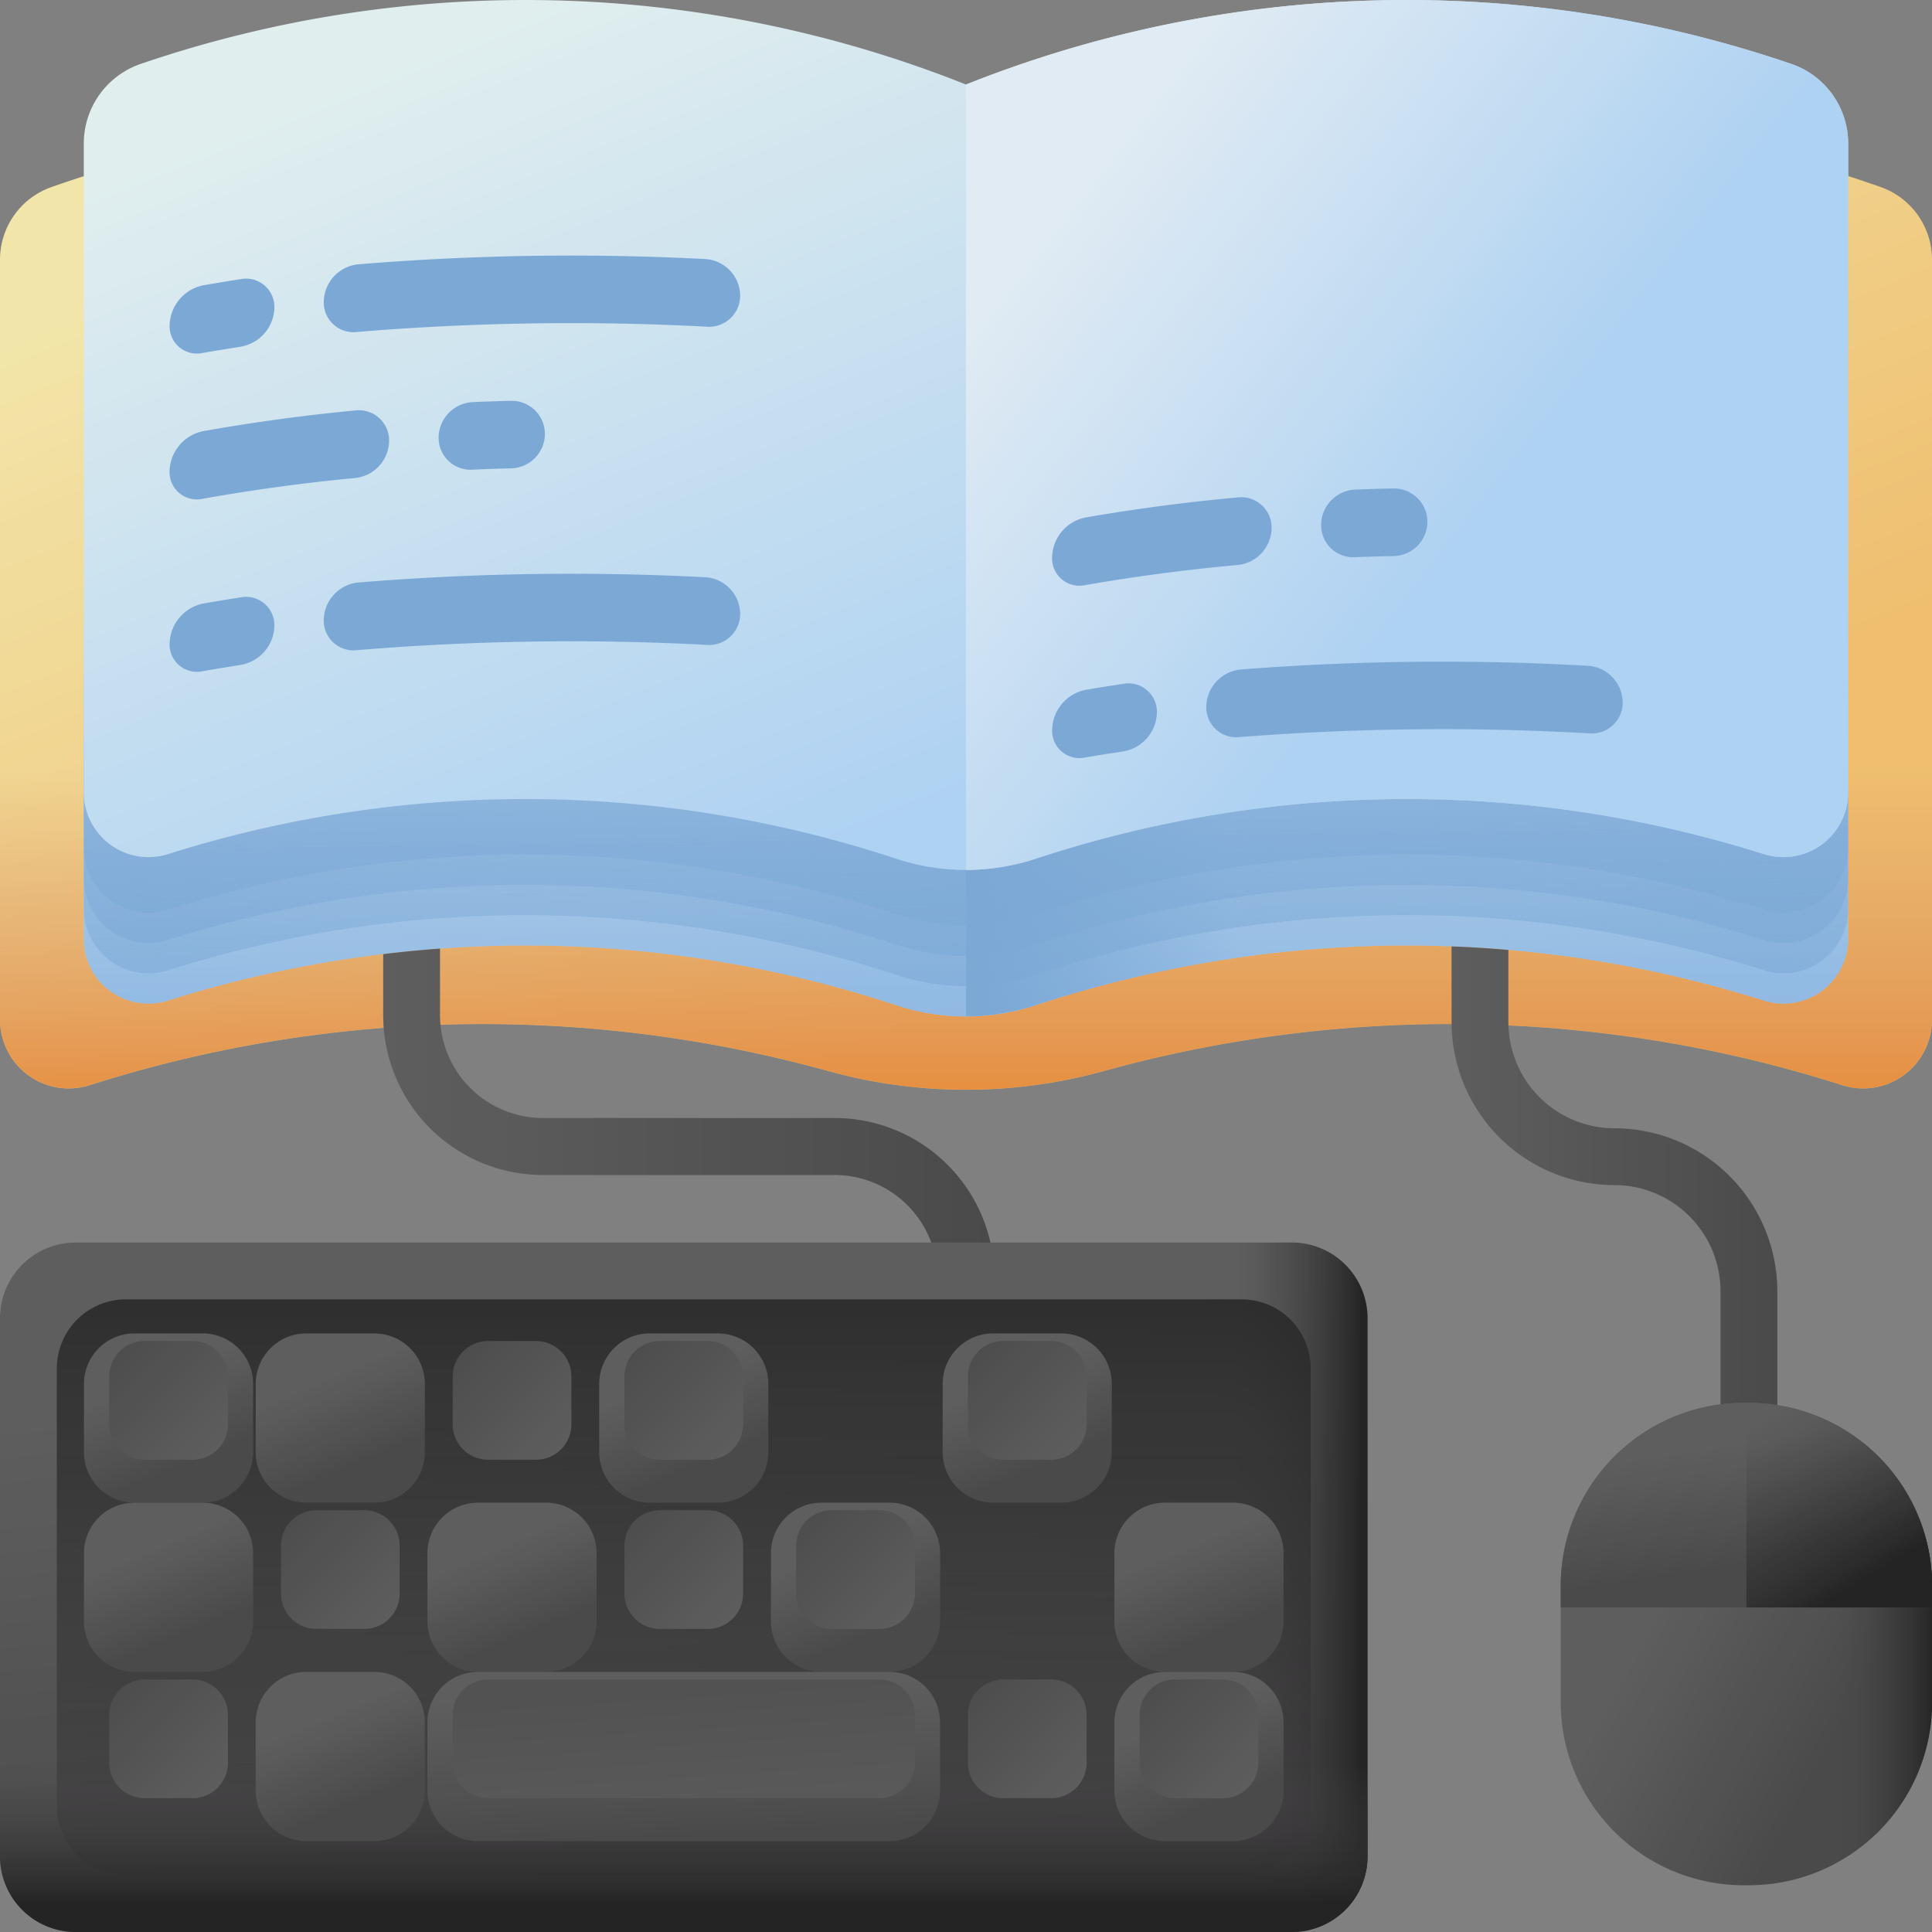<svg xmlns="http://www.w3.org/2000/svg" xmlns:xlink="http://www.w3.org/1999/xlink" width="52" height="52"><rect width="100%" height="100%" fill="#808080" stroke="none"/><defs><linearGradient id="f" x1=".465" y1=".512" x2="-.546" y2=".439" gradientUnits="objectBoundingBox"><stop offset="0" stop-color="#78a91f" stop-opacity="0"></stop><stop offset="1" stop-color="#017b4e"></stop></linearGradient><linearGradient id="g" x1=".142" y1=".108" x2=".687" y2=".761" gradientUnits="objectBoundingBox"><stop offset="0" stop-color="#fef0ae"></stop><stop offset="1" stop-color="#fbc56d"></stop></linearGradient><linearGradient id="a" x1=".5" y1=".453" x2=".5" y2="1.191" gradientUnits="objectBoundingBox"><stop offset="0" stop-color="#dc8758" stop-opacity="0"></stop><stop offset=".215" stop-color="#dd8654" stop-opacity=".216"></stop><stop offset=".429" stop-color="#e28448" stop-opacity=".427"></stop><stop offset=".642" stop-color="#ea8034" stop-opacity=".643"></stop><stop offset=".854" stop-color="#f47b18" stop-opacity=".855"></stop><stop offset="1" stop-color="#fe7701"></stop></linearGradient><linearGradient id="h" x1=".413" y1=".034" x2=".201" y2="-.821" xlink:href="#a"></linearGradient><linearGradient id="c" x1=".474" y1=".127" x2=".521" y2=".936" gradientUnits="objectBoundingBox"><stop offset="0" stop-color="#eaf6ff"></stop><stop offset="1" stop-color="#b3dafe"></stop></linearGradient><linearGradient id="b" x1=".478" y1=".144" x2=".554" y2="1.606" gradientUnits="objectBoundingBox"><stop offset="0" stop-color="#7bacdf" stop-opacity="0"></stop><stop offset="1" stop-color="#7bacdf"></stop></linearGradient><linearGradient id="i" x1=".553" y1=".493" x2="-.02" y2=".599" xlink:href="#b"></linearGradient><linearGradient id="j" x1=".146" y1=".098" x2=".686" y2=".76" gradientUnits="objectBoundingBox"><stop offset="0" stop-color="#eaf9fa"></stop><stop offset="1" stop-color="#b3dafe"></stop></linearGradient><linearGradient id="k" x1=".107" y1=".259" x2=".568" y2=".61" xlink:href="#c"></linearGradient><linearGradient id="d" y1=".5" x2="1" y2=".5" gradientUnits="objectBoundingBox"><stop offset="0" stop-color="#5a5a5a"></stop><stop offset="1" stop-color="#444"></stop></linearGradient><linearGradient id="l" x1=".429" y1=".172" x2=".584" y2=".888" xlink:href="#d"></linearGradient><linearGradient id="e" x1=".689" y1=".5" x2=".987" y2=".5" gradientUnits="objectBoundingBox"><stop offset="0" stop-color="#433f43" stop-opacity="0"></stop><stop offset="1" stop-color="#1a1a1a"></stop></linearGradient><linearGradient id="m" x1=".5" y1="1.898" x2=".5" y2="-.245" xlink:href="#e"></linearGradient><linearGradient id="n" x1=".5" y1=".538" x2=".5" y2=".918" xlink:href="#e"></linearGradient><linearGradient id="o" x1=".403" y1=".273" x2=".614" y2=".768" xlink:href="#d"></linearGradient><linearGradient id="p" x1=".952" y1=".952" x2="-.048" y2="-.048" xlink:href="#d"></linearGradient><linearGradient id="q" x1=".403" y1=".273" x2=".614" y2=".768" xlink:href="#d"></linearGradient><linearGradient id="r" x1=".952" y1=".952" x2="-.048" y2="-.048" xlink:href="#d"></linearGradient><linearGradient id="s" x1=".403" y1=".273" x2=".614" y2=".768" xlink:href="#d"></linearGradient><linearGradient id="t" x1=".445" y1=".113" x2=".565" y2=".958" xlink:href="#d"></linearGradient><linearGradient id="u" x1=".82" y1="1.745" x2=".113" y2="-1.009" xlink:href="#d"></linearGradient><linearGradient id="v" x1=".304" y1=".364" x2=".753" y2=".675" xlink:href="#d"></linearGradient><linearGradient id="w" x1=".49" x2="1.014" xlink:href="#e"></linearGradient><linearGradient id="x" x1=".331" y1=".237" x2=".487" y2=".792" xlink:href="#d"></linearGradient><linearGradient id="y" x1=".078" y1=".083" x2=".542" y2=".917" xlink:href="#e"></linearGradient></defs><g data-name="online-course (1)" opacity=".9"><g data-name="Group 102"><g data-name="Group 100"><path data-name="Path 158" d="M463.7 39.934a37.04 37.04 0 0 0-3.7-1.063v24.511q1.353.314 2.7.735a1.85 1.85 0 0 0 2.4-1.768V41.89a2.072 2.072 0 0 0-1.4-1.956Z" transform="translate(-413.098 -34.908)" fill="url(#f)"></path><g data-name="Group 99"><path data-name="Path 159" d="M26 32.4a35.086 35.086 0 0 0-24.6-.514A2.072 2.072 0 0 0 0 33.839V54.3a1.85 1.85 0 0 0 2.4 1.768 34.837 34.837 0 0 1 19.916-.378 13.917 13.917 0 0 0 7.369 0 34.837 34.837 0 0 1 19.915.378A1.85 1.85 0 0 0 52 54.3V33.839a2.072 2.072 0 0 0-1.4-1.956A35.086 35.086 0 0 0 26 32.4Z" transform="translate(0 -26.856)" fill="url(#g)"></path><path data-name="Path 160" d="M0 132.857v13.895a1.85 1.85 0 0 0 2.4 1.768 34.837 34.837 0 0 1 19.916-.378 13.917 13.917 0 0 0 7.369 0 34.837 34.837 0 0 1 19.915.378 1.85 1.85 0 0 0 2.4-1.768v-13.895Z" transform="translate(0 -119.311)" fill="url(#a)"></path><path data-name="Path 161" d="M29.666 191.71v7.166l1.82 1.82a34.727 34.727 0 0 1 17.471.3 13.917 13.917 0 0 0 7.369 0 34.837 34.837 0 0 1 19.915.378 1.85 1.85 0 0 0 2.4-1.768v-7.896Z" transform="translate(-26.641 -172.163)" fill="url(#h)"></path><path data-name="Path 162" d="M68.065 150.571a32.032 32.032 0 0 0-22.194.561 32.031 32.031 0 0 0-22.194-.561 2.265 2.265 0 0 0-1.55 2.145v6.233a1.743 1.743 0 0 0 2.264 1.662 31.877 31.877 0 0 1 19.655.14 5.975 5.975 0 0 0 3.7-.016 31.874 31.874 0 0 1 19.606-.124 1.743 1.743 0 0 0 2.264-1.662v-6.233a2.265 2.265 0 0 0-1.551-2.145Z" transform="translate(-19.872 -133.679)" fill="url(#c)"></path><path data-name="Path 163" d="M68.065 150.571a32.032 32.032 0 0 0-22.194.561 32.031 32.031 0 0 0-22.194-.561 2.265 2.265 0 0 0-1.55 2.145v6.233a1.743 1.743 0 0 0 2.264 1.662 31.877 31.877 0 0 1 19.655.14 5.975 5.975 0 0 0 3.7-.016 31.874 31.874 0 0 1 19.606-.124 1.743 1.743 0 0 0 2.264-1.662v-6.233a2.265 2.265 0 0 0-1.551-2.145Z" transform="translate(-19.872 -133.679)" fill="url(#b)"></path><path data-name="Path 164" d="M68.065 142.571a32.032 32.032 0 0 0-22.194.561 32.031 32.031 0 0 0-22.194-.561 2.265 2.265 0 0 0-1.55 2.145v6.233a1.743 1.743 0 0 0 2.264 1.662 31.877 31.877 0 0 1 19.655.14 5.975 5.975 0 0 0 3.7-.016 31.875 31.875 0 0 1 19.606-.124 1.743 1.743 0 0 0 2.264-1.662v-6.233a2.265 2.265 0 0 0-1.551-2.145Z" transform="translate(-19.872 -126.495)" fill="url(#b)"></path><path data-name="Path 165" d="M68.065 134.571a32.032 32.032 0 0 0-22.194.561 32.031 32.031 0 0 0-22.194-.561 2.265 2.265 0 0 0-1.55 2.145v6.233a1.743 1.743 0 0 0 2.264 1.662 31.877 31.877 0 0 1 19.655.14 5.975 5.975 0 0 0 3.7-.016 31.875 31.875 0 0 1 19.606-.124 1.743 1.743 0 0 0 2.264-1.662v-6.233a2.265 2.265 0 0 0-1.551-2.145Z" transform="translate(-19.872 -119.31)" fill="url(#b)"></path><path data-name="Path 166" d="M68.065 126.571a32.032 32.032 0 0 0-22.194.561 32.031 32.031 0 0 0-22.194-.561 2.265 2.265 0 0 0-1.55 2.145v6.233a1.743 1.743 0 0 0 2.264 1.662 31.877 31.877 0 0 1 19.655.14 5.975 5.975 0 0 0 3.7-.016 31.875 31.875 0 0 1 19.606-.124 1.743 1.743 0 0 0 2.264-1.662v-6.233a2.265 2.265 0 0 0-1.551-2.145Z" transform="translate(-19.872 -112.126)" fill="url(#b)"></path><path data-name="Path 167" d="M256.873 160.743a32.273 32.273 0 0 1 10-1.606v-10.271h-.005l-10.087 1.64q-.892.292-1.78.635v9.9a6.127 6.127 0 0 0 1.872-.298Z" transform="translate(-228.999 -133.688)" fill="url(#i)"></path><path data-name="Path 168" d="M68.065 1.714a32.032 32.032 0 0 0-22.194.561 32.032 32.032 0 0 0-22.194-.561 2.265 2.265 0 0 0-1.55 2.145v17.469a1.743 1.743 0 0 0 2.264 1.662 31.877 31.877 0 0 1 19.655.14 5.975 5.975 0 0 0 3.7-.016 31.874 31.874 0 0 1 19.606-.124 1.743 1.743 0 0 0 2.264-1.662V3.859a2.265 2.265 0 0 0-1.55-2.145Z" transform="translate(-19.872)" fill="url(#j)"></path><g data-name="Group 98"><g data-name="Group 95"><g data-name="Group 94" fill="#7bacdf"><path data-name="Path 169" d="M19.007 6.974a69.649 69.649 0 0 0-9.386.142 1.031 1.031 0 0 0-.907 1.005.8.8 0 0 0 .907.813 69.666 69.666 0 0 1 9.386-.142.837.837 0 0 0 .915-.841 1 1 0 0 0-.915-.977Z"></path><path data-name="Path 170" d="M6.485 7.512c-.409.063-.613.1-1.02.168a1.129 1.129 0 0 0-.9 1.073.734.734 0 0 0 .9.745c.407-.071.611-.1 1.02-.168a1.09 1.09 0 0 0 .9-1.041.762.762 0 0 0-.9-.777Z"></path></g></g><g data-name="Group 97"><g data-name="Group 96" fill="#7bacdf"><path data-name="Path 171" d="M5.464 13.423c1.35-.24 2.726-.428 4.1-.558a1.019 1.019 0 0 0 .909-.992.814.814 0 0 0-.909-.826c-1.37.13-2.746.318-4.1.558a1.129 1.129 0 0 0-.9 1.073.734.734 0 0 0 .9.745Z"></path><path data-name="Path 172" d="M12.717 12.641c.414-.018.621-.025 1.035-.035a.933.933 0 0 0 .914-.924.891.891 0 0 0-.914-.894c-.414.01-.621.017-1.035.035a.966.966 0 0 0-.912.955.859.859 0 0 0 .912.863Z"></path><path data-name="Path 173" d="M19.007 15.538a69.649 69.649 0 0 0-9.386.142 1.031 1.031 0 0 0-.907 1.005.8.8 0 0 0 .907.813 69.669 69.669 0 0 1 9.386-.142.837.837 0 0 0 .915-.841 1 1 0 0 0-.915-.977Z"></path><path data-name="Path 174" d="M6.485 16.077c-.409.063-.613.1-1.02.168a1.129 1.129 0 0 0-.9 1.073.734.734 0 0 0 .9.745c.407-.071.611-.1 1.02-.168a1.09 1.09 0 0 0 .9-1.041.762.762 0 0 0-.9-.777Z"></path></g></g></g><path data-name="Path 175" d="M256.874 23.113a31.875 31.875 0 0 1 19.606-.124 1.743 1.743 0 0 0 2.264-1.662V3.859a2.265 2.265 0 0 0-1.55-2.145A32.032 32.032 0 0 0 255 2.276v21.138a6.124 6.124 0 0 0 1.874-.301Z" transform="translate(-229)" fill="url(#k)"></path></g></g><g data-name="Group 101" fill="#7bacdf"><path data-name="Path 176" d="M29.217 15.747a50.834 50.834 0 0 1 4.1-.541 1.014 1.014 0 0 0 .909-.988.818.818 0 0 0-.909-.83c-1.37.124-2.746.306-4.1.54a1.122 1.122 0 0 0-.9 1.069.737.737 0 0 0 .9.75Z"></path><path data-name="Path 177" d="M36.47 14.997c.414-.016.621-.022 1.035-.03a.928.928 0 0 0 .914-.92.9.9 0 0 0-.914-.9c-.414.008-.621.015-1.035.03a.961.961 0 0 0-.912.951.863.863 0 0 0 .912.869Z"></path><path data-name="Path 178" d="M42.76 17.921a69.639 69.639 0 0 0-9.386.1 1.026 1.026 0 0 0-.907 1 .807.807 0 0 0 .907.817 69.662 69.662 0 0 1 9.386-.1.833.833 0 0 0 .915-.837 1 1 0 0 0-.915-.98Z"></path><path data-name="Path 179" d="M30.238 18.405c-.409.062-.613.094-1.02.163a1.123 1.123 0 0 0-.9 1.069.737.737 0 0 0 .9.749c.407-.069.611-.1 1.02-.163a1.084 1.084 0 0 0 .9-1.037.765.765 0 0 0-.9-.781Z"></path></g></g><path data-name="Path 180" d="M117.619 259.272v.576h-1.529v-.576a2.773 2.773 0 0 0-2.77-2.769h-7.851a4.3 4.3 0 0 1-4.3-4.3v-1.645q.765-.093 1.529-.149v1.791a2.773 2.773 0 0 0 2.769 2.77h7.851a4.3 4.3 0 0 1 4.301 4.302Z" transform="translate(-90.855 -224.878)" fill="url(#d)"></path><g data-name="Group 126"><path data-name="Path 181" d="M34.769 346.557H2.039A2.039 2.039 0 0 1 0 344.518v-14.479A2.039 2.039 0 0 1 2.039 328h32.73a2.039 2.039 0 0 1 2.039 2.039v14.478a2.039 2.039 0 0 1-2.039 2.04Z" transform="translate(0 -294.557)" fill="url(#l)"></path><path data-name="Path 182" d="M258.23 328h-9.4v18.557h9.4a2.039 2.039 0 0 0 2.039-2.039v-14.479A2.039 2.039 0 0 0 258.23 328Z" transform="translate(-223.462 -294.557)" fill="url(#e)"></path><path data-name="Path 183" d="M16.861 358.5A1.861 1.861 0 0 1 15 356.637v-11.776A1.861 1.861 0 0 1 16.861 343h30.027a1.861 1.861 0 0 1 1.861 1.861v11.776a1.861 1.861 0 0 1-1.861 1.861Z" transform="translate(-13.471 -308.028)" fill="url(#m)"></path><path data-name="Path 184" d="M0 414.667v7.681a2.039 2.039 0 0 0 2.039 2.039h32.73a2.039 2.039 0 0 0 2.039-2.039v-7.681Z" transform="translate(0 -372.387)" fill="url(#n)"></path><g data-name="Group 125"><g data-name="Group 110"><g data-name="Group 103"><path data-name="Path 185" d="M25.362 356.555h-1.836a1.359 1.359 0 0 1-1.359-1.359v-1.836a1.359 1.359 0 0 1 1.359-1.36h1.835a1.359 1.359 0 0 1 1.359 1.359v1.841a1.359 1.359 0 0 1-1.358 1.355Z" transform="translate(-19.907 -316.111)" fill="url(#o)"></path><path data-name="Path 186" d="M31.075 357.195h-1.287a.954.954 0 0 1-.954-.954v-1.287a.954.954 0 0 1 .954-.954h1.287a.954.954 0 0 1 .954.954v1.287a.954.954 0 0 1-.954.954Z" transform="translate(-25.894 -317.906)" fill="url(#p)"></path></g><g data-name="Group 104"><path data-name="Path 187" d="M70.695 356.554h-1.836a1.359 1.359 0 0 1-1.359-1.359v-1.835a1.36 1.36 0 0 1 1.359-1.36h1.835a1.359 1.359 0 0 1 1.359 1.359v1.835a1.359 1.359 0 0 1-1.358 1.36Z" transform="translate(-60.618 -316.11)" fill="url(#q)"></path><path data-name="Path 188" d="M76.408 357.195h-1.287a.954.954 0 0 1-.954-.954v-1.287a.954.954 0 0 1 .954-.954h1.287a.954.954 0 0 1 .954.954v1.287a.954.954 0 0 1-.954.954Z" transform="translate(-66.605 -317.906)" fill="url(#p)"></path></g><g data-name="Group 105"><path data-name="Path 189" d="M116.029 356.555h-1.835a1.359 1.359 0 0 1-1.359-1.359v-1.836a1.359 1.359 0 0 1 1.358-1.36h1.835a1.359 1.359 0 0 1 1.359 1.359v1.841a1.36 1.36 0 0 1-1.358 1.355Z" transform="translate(-101.33 -316.111)" fill="url(#o)"></path><path data-name="Path 190" d="M121.741 357.195h-1.287a.954.954 0 0 1-.954-.954v-1.287a.954.954 0 0 1 .954-.954h1.287a.954.954 0 0 1 .954.954v1.287a.954.954 0 0 1-.954.954Z" transform="translate(-107.316 -317.906)" fill="url(#p)"></path></g><g data-name="Group 106"><path data-name="Path 191" d="M161.362 356.555h-1.835a1.359 1.359 0 0 1-1.359-1.359v-1.836a1.359 1.359 0 0 1 1.358-1.36h1.835a1.359 1.359 0 0 1 1.359 1.359v1.841a1.359 1.359 0 0 1-1.358 1.355Z" transform="translate(-142.04 -316.111)" fill="url(#o)"></path><path data-name="Path 192" d="M167.074 357.195h-1.287a.954.954 0 0 1-.954-.954v-1.287a.954.954 0 0 1 .954-.954h1.287a.954.954 0 0 1 .954.954v1.287a.954.954 0 0 1-.954.954Z" transform="translate(-148.026 -317.906)" fill="url(#r)"></path></g><g data-name="Group 107"><path data-name="Path 193" d="M206.695 356.555h-1.835a1.359 1.359 0 0 1-1.36-1.355v-1.84a1.359 1.359 0 0 1 1.359-1.36h1.835a1.359 1.359 0 0 1 1.359 1.359v1.841a1.359 1.359 0 0 1-1.358 1.355Z" transform="translate(-182.751 -316.111)" fill="url(#o)"></path><path data-name="Path 194" d="M212.408 357.195h-1.287a.954.954 0 0 1-.954-.954v-1.287a.954.954 0 0 1 .954-.954h1.287a.954.954 0 0 1 .954.954v1.287a.954.954 0 0 1-.954.954Z" transform="translate(-188.738 -317.906)" fill="url(#p)"></path></g><g data-name="Group 108"><path data-name="Path 195" d="M252.029 356.555h-1.835a1.359 1.359 0 0 1-1.359-1.359v-1.836a1.359 1.359 0 0 1 1.358-1.36h1.835a1.359 1.359 0 0 1 1.359 1.359v1.841a1.36 1.36 0 0 1-1.358 1.355Z" transform="translate(-223.463 -316.111)" fill="url(#o)"></path><path data-name="Path 196" d="M257.741 357.195h-1.287a.954.954 0 0 1-.954-.954v-1.287a.954.954 0 0 1 .954-.954h1.287a.954.954 0 0 1 .954.954v1.287a.954.954 0 0 1-.954.954Z" transform="translate(-229.449 -317.906)" fill="url(#p)"></path></g><g data-name="Group 109"><path data-name="Path 197" d="M297.362 356.555h-1.835a1.359 1.359 0 0 1-1.359-1.359v-1.836a1.359 1.359 0 0 1 1.358-1.36h1.835a1.359 1.359 0 0 1 1.359 1.359v1.841a1.359 1.359 0 0 1-1.358 1.355Z" transform="translate(-264.174 -316.111)" fill="url(#o)"></path><path data-name="Path 198" d="M303.074 357.195h-1.287a.954.954 0 0 1-.954-.954v-1.287a.954.954 0 0 1 .954-.954h1.287a.954.954 0 0 1 .954.954v1.287a.953.953 0 0 1-.954.954Z" transform="translate(-270.16 -317.906)" fill="url(#r)"></path></g></g><g data-name="Group 118"><g data-name="Group 111"><path data-name="Path 199" d="M25.362 401.221h-1.836a1.359 1.359 0 0 1-1.359-1.359v-1.835a1.359 1.359 0 0 1 1.359-1.359h1.835a1.359 1.359 0 0 1 1.359 1.359v1.835a1.359 1.359 0 0 1-1.358 1.359Z" transform="translate(-19.907 -356.223)" fill="url(#s)"></path><path data-name="Path 200" d="M31.075 401.862h-1.287a.954.954 0 0 1-.954-.954v-1.287a.954.954 0 0 1 .954-.954h1.287a.954.954 0 0 1 .954.954v1.287a.954.954 0 0 1-.954.954Z" transform="translate(-25.894 -358.019)" fill="url(#p)"></path></g><g data-name="Group 112"><path data-name="Path 201" d="M70.695 401.221h-1.836a1.359 1.359 0 0 1-1.359-1.359v-1.835a1.359 1.359 0 0 1 1.359-1.359h1.835a1.359 1.359 0 0 1 1.359 1.359v1.835a1.359 1.359 0 0 1-1.358 1.359Z" transform="translate(-60.618 -356.223)" fill="url(#s)"></path><path data-name="Path 202" d="M76.408 401.862h-1.287a.954.954 0 0 1-.954-.954v-1.287a.954.954 0 0 1 .954-.954h1.287a.954.954 0 0 1 .954.954v1.287a.954.954 0 0 1-.954.954Z" transform="translate(-66.605 -358.019)" fill="url(#p)"></path></g><g data-name="Group 113"><path data-name="Path 203" d="M116.029 401.221h-1.835a1.359 1.359 0 0 1-1.359-1.359v-1.835a1.359 1.359 0 0 1 1.359-1.359h1.835a1.359 1.359 0 0 1 1.359 1.359v1.835a1.359 1.359 0 0 1-1.359 1.359Z" transform="translate(-101.33 -356.223)" fill="url(#s)"></path><path data-name="Path 204" d="M121.741 401.862h-1.287a.954.954 0 0 1-.954-.954v-1.287a.954.954 0 0 1 .954-.954h1.287a.954.954 0 0 1 .954.954v1.287a.954.954 0 0 1-.954.954Z" transform="translate(-107.316 -358.019)" fill="url(#p)"></path></g><g data-name="Group 114"><path data-name="Path 205" d="M161.362 401.221h-1.835a1.359 1.359 0 0 1-1.359-1.359v-1.835a1.359 1.359 0 0 1 1.359-1.359h1.835a1.359 1.359 0 0 1 1.359 1.359v1.835a1.359 1.359 0 0 1-1.359 1.359Z" transform="translate(-142.04 -356.223)" fill="url(#s)"></path><path data-name="Path 206" d="M167.074 401.862h-1.287a.954.954 0 0 1-.954-.954v-1.287a.954.954 0 0 1 .954-.954h1.287a.954.954 0 0 1 .954.954v1.287a.954.954 0 0 1-.954.954Z" transform="translate(-148.026 -358.019)" fill="url(#r)"></path></g><g data-name="Group 115"><path data-name="Path 207" d="M206.695 401.221h-1.835a1.359 1.359 0 0 1-1.359-1.359v-1.835a1.359 1.359 0 0 1 1.359-1.359h1.835a1.359 1.359 0 0 1 1.359 1.359v1.835a1.359 1.359 0 0 1-1.359 1.359Z" transform="translate(-182.751 -356.223)" fill="url(#s)"></path><path data-name="Path 208" d="M212.408 401.862h-1.287a.954.954 0 0 1-.954-.954v-1.287a.954.954 0 0 1 .954-.954h1.287a.954.954 0 0 1 .954.954v1.287a.954.954 0 0 1-.954.954Z" transform="translate(-188.738 -358.019)" fill="url(#p)"></path></g><g data-name="Group 116"><path data-name="Path 209" d="M252.029 401.221h-1.835a1.359 1.359 0 0 1-1.359-1.359v-1.835a1.359 1.359 0 0 1 1.359-1.359h1.835a1.359 1.359 0 0 1 1.359 1.359v1.835a1.359 1.359 0 0 1-1.359 1.359Z" transform="translate(-223.463 -356.223)" fill="url(#s)"></path><path data-name="Path 210" d="M257.741 401.862h-1.287a.954.954 0 0 1-.954-.954v-1.287a.954.954 0 0 1 .954-.954h1.287a.954.954 0 0 1 .954.954v1.287a.954.954 0 0 1-.954.954Z" transform="translate(-229.449 -358.019)" fill="url(#p)"></path></g><g data-name="Group 117"><path data-name="Path 211" d="M297.362 401.221h-1.835a1.359 1.359 0 0 1-1.359-1.359v-1.835a1.359 1.359 0 0 1 1.359-1.359h1.835a1.359 1.359 0 0 1 1.359 1.359v1.835a1.359 1.359 0 0 1-1.359 1.359Z" transform="translate(-264.174 -356.223)" fill="url(#s)"></path><path data-name="Path 212" d="M303.074 401.862h-1.287a.954.954 0 0 1-.954-.954v-1.287a.954.954 0 0 1 .954-.954h1.287a.954.954 0 0 1 .954.954v1.287a.954.954 0 0 1-.954.954Z" transform="translate(-270.16 -358.019)" fill="url(#r)"></path></g></g><g data-name="Group 119"><path data-name="Path 213" d="M125.273 445.888a1.359 1.359 0 0 0 1.359-1.359v-1.835a1.359 1.359 0 0 0-1.359-1.359h-11.08a1.359 1.359 0 0 0-1.359 1.359v1.835a1.359 1.359 0 0 0 1.359 1.359Z" transform="translate(-101.33 -396.335)" fill="url(#t)"></path><path data-name="Path 214" d="M130.986 446.529a.954.954 0 0 0 .954-.954v-1.287a.954.954 0 0 0-.954-.954h-10.532a.954.954 0 0 0-.954.954v1.287a.954.954 0 0 0 .954.954Z" transform="translate(-107.316 -398.131)" fill="url(#u)"></path></g><g data-name="Group 124"><g data-name="Group 120"><path data-name="Path 215" d="M25.362 445.888h-1.836a1.359 1.359 0 0 1-1.359-1.359v-1.835a1.359 1.359 0 0 1 1.359-1.359h1.835a1.359 1.359 0 0 1 1.359 1.359v1.835a1.359 1.359 0 0 1-1.358 1.359Z" transform="translate(-19.907 -396.335)" fill="url(#s)"></path><path data-name="Path 216" d="M31.075 446.529h-1.287a.954.954 0 0 1-.954-.954v-1.287a.954.954 0 0 1 .954-.954h1.287a.954.954 0 0 1 .954.954v1.287a.954.954 0 0 1-.954.954Z" transform="translate(-25.894 -398.131)" fill="url(#p)"></path></g><g data-name="Group 121"><path data-name="Path 217" d="M70.695 445.888h-1.836a1.359 1.359 0 0 1-1.359-1.359v-1.835a1.359 1.359 0 0 1 1.359-1.359h1.835a1.359 1.359 0 0 1 1.359 1.359v1.835a1.359 1.359 0 0 1-1.358 1.359Z" transform="translate(-60.618 -396.335)" fill="url(#s)"></path><path data-name="Path 218" d="M76.408 446.529h-1.287a.954.954 0 0 1-.954-.954v-1.287a.954.954 0 0 1 .954-.954h1.287a.954.954 0 0 1 .954.954v1.287a.954.954 0 0 1-.954.954Z" transform="translate(-66.605 -398.131)" fill="url(#p)"></path></g><g data-name="Group 122"><path data-name="Path 219" d="M252.029 445.888h-1.835a1.359 1.359 0 0 1-1.359-1.359v-1.835a1.359 1.359 0 0 1 1.359-1.359h1.835a1.359 1.359 0 0 1 1.359 1.359v1.835a1.36 1.36 0 0 1-1.359 1.359Z" transform="translate(-223.463 -396.335)" fill="url(#s)"></path><path data-name="Path 220" d="M257.741 446.529h-1.287a.954.954 0 0 1-.954-.954v-1.287a.954.954 0 0 1 .954-.954h1.287a.954.954 0 0 1 .954.954v1.287a.954.954 0 0 1-.954.954Z" transform="translate(-229.449 -398.131)" fill="url(#p)"></path></g><g data-name="Group 123"><path data-name="Path 221" d="M297.362 445.888h-1.835a1.359 1.359 0 0 1-1.359-1.359v-1.835a1.359 1.359 0 0 1 1.359-1.359h1.835a1.359 1.359 0 0 1 1.359 1.359v1.835a1.359 1.359 0 0 1-1.359 1.359Z" transform="translate(-264.174 -396.335)" fill="url(#s)"></path><path data-name="Path 222" d="M303.074 446.529h-1.287a.954.954 0 0 1-.954-.954v-1.287a.954.954 0 0 1 .954-.954h1.287a.954.954 0 0 1 .954.954v1.287a.954.954 0 0 1-.954.954Z" transform="translate(-270.16 -398.131)" fill="url(#r)"></path></g></g></g></g><path data-name="Path 223" d="M391.939 259.1v5.49h-1.529v-5.49a2.858 2.858 0 0 0-2.855-2.855 4.389 4.389 0 0 1-4.384-4.384v-2.04c.51.018 1.02.051 1.529.095v1.945a2.858 2.858 0 0 0 2.855 2.855 4.389 4.389 0 0 1 4.384 4.384Z" transform="translate(-344.102 -224.348)" fill="url(#d)"></path><g data-name="Group 127"><path data-name="Path 224" d="M417.065 383.317h-.136a4.928 4.928 0 0 1-4.929-4.928v-3.127a4.928 4.928 0 0 1 4.928-4.928h.136a4.928 4.928 0 0 1 4.928 4.928v3.127a4.928 4.928 0 0 1-4.927 4.928Z" transform="translate(-369.993 -332.575)" fill="url(#v)"></path><path data-name="Path 225" d="M461.068 370.333H461v12.983h.068a4.928 4.928 0 0 0 4.932-4.928v-3.127a4.928 4.928 0 0 0-4.932-4.928Z" transform="translate(-413.996 -332.574)" fill="url(#w)"></path><path data-name="Path 226" d="M417.065 370.333h-.136a4.928 4.928 0 0 0-4.929 4.928v.578h9.992v-.578a4.928 4.928 0 0 0-4.927-4.928Z" transform="translate(-369.993 -332.574)" fill="url(#x)"></path><path data-name="Path 227" d="M461.068 370.333H461v5.506h5v-.578a4.928 4.928 0 0 0-4.932-4.928Z" transform="translate(-413.996 -332.574)" fill="url(#y)"></path></g></g></svg>